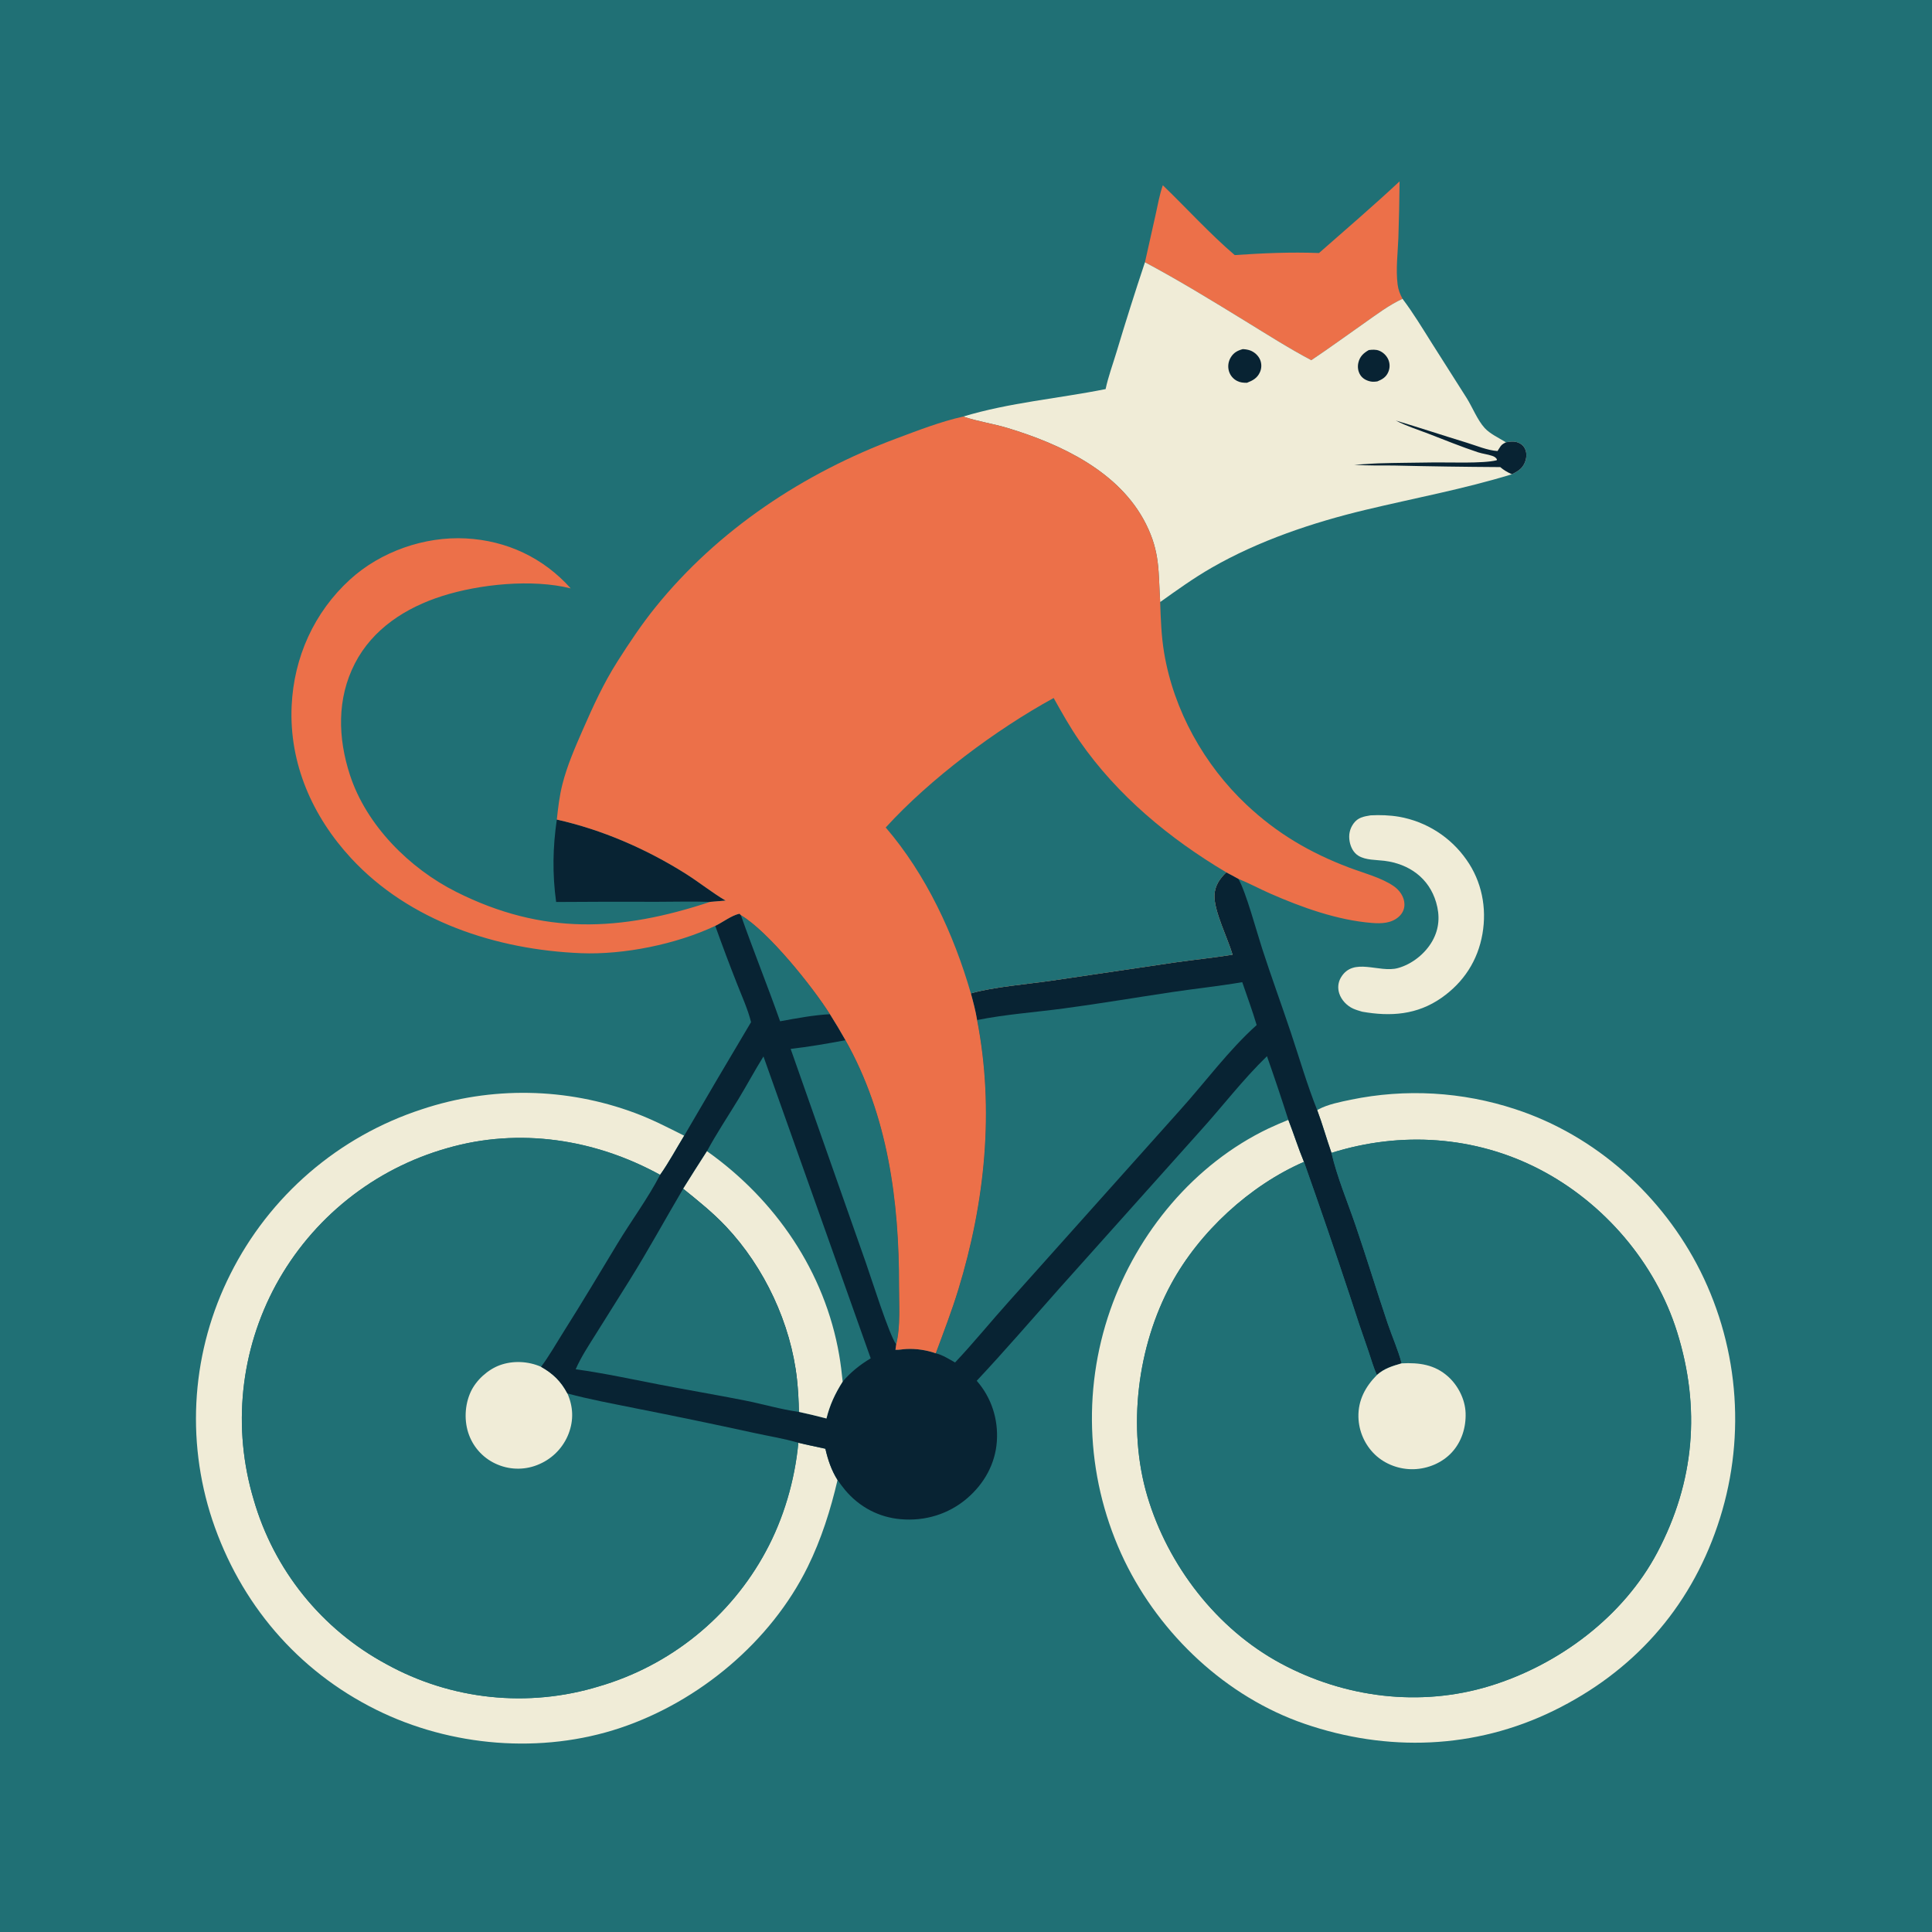 <?xml version="1.0" encoding="utf-8" ?>
<svg xmlns="http://www.w3.org/2000/svg" xmlns:xlink="http://www.w3.org/1999/xlink" width="1024" height="1024">
	<path fill="#207075" d="M0 0L1024 0L1024 1024L0 1024L0 0Z"/>
	<path fill="#082333" d="M295.128 434.387C319.125 439.759 342.459 449.905 363.266 462.98C370.503 467.527 377.283 473.016 384.598 477.341L376.355 478.022C367.057 477.672 357.682 477.979 348.374 477.97Q321.568 477.865 294.762 478.069C292.736 463.249 292.965 449.152 295.128 434.387Z"/>
	<path fill="#F0ECD7" d="M726.45 432.15C731.426 431.886 736.577 432.066 741.495 432.893Q742.835 433.128 744.162 433.429Q745.489 433.73 746.799 434.095Q748.11 434.461 749.401 434.891Q750.692 435.32 751.96 435.813Q753.228 436.306 754.471 436.861Q755.713 437.415 756.927 438.03Q758.14 438.645 759.322 439.319Q760.504 439.993 761.651 440.724Q762.799 441.456 763.909 442.242Q765.019 443.029 766.088 443.87Q767.158 444.71 768.185 445.603Q769.213 446.495 770.195 447.436Q771.177 448.378 772.111 449.367Q773.046 450.356 773.931 451.389Q774.816 452.423 775.648 453.499Q776.481 454.574 777.26 455.69C785.356 467.126 788.119 481.184 785.734 494.956C783.282 509.112 775.777 520.641 764.035 528.865C751.145 537.894 737.119 538.897 721.978 536.222C720.377 535.74 718.717 535.28 717.191 534.591C713.863 533.088 710.902 529.978 709.806 526.467C708.915 523.614 709.19 520.664 710.723 518.088C717.296 507.049 730.905 515.858 740.936 513.099C748.422 511.041 755.45 505.416 759.217 498.677C762.862 492.156 763.253 485.334 761.177 478.272C757.359 465.286 746.762 457.877 733.745 456.242C729.331 455.688 723.95 455.961 720.023 453.59C717.345 451.972 715.883 448.991 715.337 445.996C714.711 442.564 715.344 439.339 717.388 436.503C719.717 433.273 722.737 432.761 726.45 432.15Z"/>
	<path fill="#EC7049" d="M699.096 134.113C713.446 121.505 727.829 109.164 741.807 96.121Q741.67 111.119 741.165 126.108C740.848 134.141 739.75 142.836 740.767 150.814C741.125 153.62 742.044 155.912 743.373 158.385C736.236 161.644 729.439 166.807 723.03 171.308C713.705 177.856 704.48 184.581 695.011 190.92C683.08 184.61 671.786 177.394 660.294 170.342C642.775 159.593 624.987 148.673 606.844 139.009L612.476 113.874C613.634 108.681 614.561 103.212 616.315 98.189C628.98 110.378 641.087 123.785 654.433 135.201C669.326 134.186 684.169 133.527 699.096 134.113Z"/>
	<path fill="#F0ECD7" d="M443.914 784.435C440.247 800.224 435.29 815.865 428.119 830.444C408.612 870.101 370.557 901.8 328.881 915.793C287.005 929.852 238.818 925.781 199.364 906.185C157.519 885.402 127.284 849.75 112.492 805.495Q111.834 803.507 111.225 801.504Q110.616 799.5 110.056 797.482Q109.496 795.464 108.987 793.433Q108.477 791.402 108.017 789.359Q107.557 787.316 107.148 785.263Q106.738 783.209 106.38 781.146Q106.021 779.083 105.713 777.012Q105.405 774.94 105.148 772.862Q104.891 770.784 104.686 768.7Q104.48 766.616 104.325 764.528Q104.171 762.44 104.068 760.348Q103.965 758.257 103.913 756.163Q103.862 754.07 103.862 751.976Q103.862 749.882 103.913 747.788Q103.965 745.695 104.067 743.604Q104.17 741.512 104.325 739.424Q104.479 737.335 104.685 735.252Q104.89 733.168 105.147 731.089Q105.404 729.011 105.711 726.94Q106.019 724.869 106.378 722.805Q106.736 720.742 107.146 718.689Q107.555 716.635 108.015 714.592Q108.474 712.549 108.984 710.518Q109.494 708.487 110.053 706.469Q110.613 704.451 111.222 702.448Q111.831 700.444 112.489 698.456Q113.147 696.468 113.854 694.497Q114.56 692.526 115.315 690.573Q116.07 688.62 116.873 686.685Q117.676 684.751 118.526 682.838Q119.376 680.924 120.273 679.032Q121.17 677.14 122.113 675.27Q123.075 673.349 124.084 671.452Q125.094 669.555 126.149 667.684Q127.205 665.812 128.307 663.968Q129.409 662.123 130.557 660.306Q131.704 658.489 132.896 656.702Q134.088 654.914 135.324 653.156Q136.559 651.398 137.838 649.672Q139.117 647.945 140.439 646.25Q141.76 644.556 143.123 642.895Q144.486 641.234 145.889 639.607Q147.293 637.98 148.736 636.388Q150.18 634.797 151.662 633.241Q153.145 631.686 154.665 630.167Q156.186 628.649 157.743 627.169Q159.301 625.689 160.895 624.248Q162.488 622.807 164.117 621.405Q165.746 620.004 167.41 618.644Q169.073 617.283 170.769 615.964Q172.465 614.646 174.194 613.369Q175.922 612.093 177.682 610.859Q179.442 609.626 181.231 608.437Q183.021 607.248 184.839 606.103Q186.658 604.958 188.504 603.859Q190.35 602.76 192.223 601.707Q194.096 600.653 195.994 599.647Q197.893 598.641 199.816 597.681Q201.738 596.722 203.684 595.811Q205.63 594.9 207.598 594.037Q209.566 593.174 211.554 592.36Q213.543 591.546 215.551 590.782Q217.559 590.018 219.586 589.303Q221.612 588.589 223.656 587.925Q225.362 587.357 227.079 586.824Q228.796 586.292 230.524 585.796Q232.253 585.301 233.991 584.842Q235.729 584.383 237.477 583.961Q239.224 583.539 240.981 583.154Q242.737 582.769 244.501 582.421Q246.265 582.074 248.036 581.764Q249.807 581.454 251.584 581.181Q253.361 580.909 255.143 580.674Q256.926 580.439 258.713 580.242Q260.5 580.045 262.291 579.886Q264.081 579.727 265.875 579.606Q267.669 579.485 269.465 579.402Q271.261 579.318 273.058 579.273Q274.855 579.229 276.653 579.222Q278.451 579.215 280.249 579.246Q282.046 579.277 283.843 579.347Q285.639 579.416 287.434 579.523Q289.229 579.631 291.021 579.776Q292.813 579.921 294.601 580.105Q296.39 580.288 298.174 580.509Q299.958 580.73 301.737 580.989Q303.516 581.248 305.29 581.545Q307.063 581.841 308.829 582.175Q310.596 582.509 312.355 582.881Q314.114 583.252 315.865 583.661Q317.616 584.07 319.358 584.515Q321.099 584.961 322.831 585.443Q324.563 585.926 326.284 586.445Q328.006 586.964 329.716 587.519Q331.426 588.075 333.123 588.666Q334.821 589.258 336.506 589.885C345.526 593.237 354.053 597.631 362.634 601.953C358.451 608.778 354.501 616.177 349.877 622.691C315.408 603.738 275.249 597.504 237.089 608.521Q235.295 609.027 233.514 609.578Q231.733 610.128 229.966 610.723Q228.199 611.318 226.447 611.956Q224.696 612.595 222.961 613.277Q221.226 613.959 219.508 614.684Q217.791 615.409 216.092 616.176Q214.393 616.943 212.714 617.753Q211.034 618.562 209.376 619.414Q207.717 620.265 206.08 621.157Q204.443 622.049 202.829 622.981Q201.215 623.914 199.624 624.887Q198.034 625.859 196.468 626.871Q194.902 627.883 193.362 628.933Q191.822 629.983 190.309 631.072Q188.795 632.16 187.309 633.286Q185.823 634.412 184.366 635.574Q182.908 636.737 181.48 637.935Q180.052 639.134 178.654 640.367Q177.257 641.601 175.89 642.869Q174.523 644.137 173.189 645.438Q171.854 646.74 170.552 648.074Q169.251 649.408 167.982 650.775Q166.714 652.141 165.48 653.539Q164.246 654.936 163.048 656.364Q161.849 657.792 160.687 659.249Q159.524 660.706 158.398 662.192Q157.272 663.678 156.183 665.191Q155.094 666.704 154.044 668.244Q152.993 669.784 151.981 671.35Q150.969 672.916 149.996 674.506Q149.023 676.096 148.09 677.71Q147.157 679.324 146.265 680.961Q145.389 682.573 144.552 684.206Q143.716 685.84 142.92 687.493Q142.124 689.146 141.369 690.819Q140.614 692.491 139.9 694.182Q139.186 695.872 138.515 697.58Q137.843 699.288 137.214 701.011Q136.584 702.735 135.998 704.474Q135.411 706.212 134.867 707.965Q134.323 709.718 133.823 711.483Q133.323 713.248 132.866 715.026Q132.409 716.803 131.997 718.591Q131.584 720.379 131.215 722.177Q130.847 723.974 130.523 725.78Q130.199 727.586 129.919 729.4Q129.639 731.213 129.405 733.033Q129.17 734.853 128.98 736.678Q128.79 738.503 128.646 740.333Q128.501 742.162 128.401 743.994Q128.301 745.827 128.247 747.661Q128.192 749.495 128.183 751.33Q128.174 753.165 128.21 755Q128.246 756.834 128.327 758.667Q128.408 760.5 128.535 762.331Q128.661 764.162 128.832 765.989Q129.004 767.816 129.22 769.638Q129.436 771.46 129.698 773.276Q129.959 775.093 130.265 776.902Q130.571 778.711 130.921 780.512Q131.271 782.314 131.666 784.106Q132.061 785.898 132.499 787.68Q132.938 789.461 133.421 791.232Q133.903 793.002 134.429 794.76Q134.925 796.487 135.464 798.202Q136.004 799.917 136.585 801.617Q137.167 803.318 137.791 805.003Q138.415 806.689 139.08 808.358Q139.746 810.028 140.453 811.68Q141.16 813.333 141.907 814.967Q142.655 816.601 143.444 818.216Q144.232 819.832 145.06 821.427Q145.889 823.022 146.756 824.596Q147.624 826.17 148.531 827.721Q149.437 829.273 150.382 830.802Q151.327 832.331 152.31 833.836Q153.293 835.341 154.313 836.82Q155.333 838.3 156.389 839.754Q157.445 841.208 158.538 842.636Q159.63 844.063 160.758 845.462Q161.885 846.862 163.047 848.233Q164.209 849.604 165.405 850.946Q166.601 852.288 167.829 853.6Q169.058 854.911 170.319 856.192Q171.58 857.472 172.873 858.721Q174.165 859.97 175.489 861.186Q176.812 862.402 178.165 863.585Q179.518 864.768 180.9 865.917Q182.282 867.066 183.693 868.18Q185.103 869.294 186.541 870.373Q187.978 871.452 189.442 872.494Q190.906 873.537 192.396 874.542Q193.885 875.548 195.399 876.517Q196.914 877.485 198.451 878.415Q199.989 879.346 201.549 880.238Q203.11 881.129 204.692 881.982Q206.285 882.864 207.9 883.705Q209.514 884.546 211.15 885.347Q212.785 886.148 214.44 886.907Q216.094 887.667 217.768 888.384Q219.441 889.102 221.132 889.778Q222.823 890.453 224.53 891.086Q226.237 891.719 227.959 892.309Q229.682 892.899 231.419 893.446Q233.156 893.992 234.905 894.495Q236.655 894.998 238.417 895.457Q240.179 895.916 241.952 896.331Q243.725 896.745 245.508 897.115Q247.291 897.485 249.082 897.81Q250.873 898.135 252.673 898.416Q254.472 898.696 256.277 898.931Q258.083 899.166 259.893 899.356Q261.704 899.545 263.519 899.69Q265.334 899.834 267.152 899.932Q268.97 900.031 270.79 900.084Q272.61 900.138 274.431 900.145Q276.252 900.152 278.072 900.114Q279.892 900.076 281.711 899.992Q283.53 899.909 285.346 899.779Q287.162 899.65 288.975 899.475Q290.787 899.3 292.594 899.08Q294.402 898.86 296.203 898.594Q298.004 898.329 299.798 898.018Q301.593 897.708 303.378 897.353Q305.164 896.997 306.94 896.597Q308.717 896.197 310.482 895.753Q312.248 895.308 314.002 894.82Q315.756 894.331 317.497 893.799Q319.246 893.288 320.982 892.735Q322.719 892.181 324.44 891.584Q326.162 890.988 327.869 890.349Q329.575 889.71 331.266 889.029Q332.956 888.348 334.629 887.625Q336.302 886.903 337.956 886.139Q339.611 885.375 341.246 884.571Q342.881 883.767 344.496 882.922Q346.111 882.077 347.704 881.193Q349.297 880.309 350.868 879.386Q352.44 878.462 353.987 877.5Q355.535 876.538 357.058 875.538Q358.582 874.538 360.08 873.501Q361.578 872.464 363.05 871.39Q364.523 870.316 365.968 869.206Q367.413 868.095 368.83 866.95Q370.247 865.804 371.636 864.624Q373.024 863.444 374.383 862.23Q375.742 861.016 377.07 859.768Q378.399 858.521 379.696 857.241Q380.993 855.961 382.258 854.649Q383.523 853.338 384.755 851.995Q385.988 850.653 387.186 849.28Q388.385 847.908 389.549 846.506Q390.714 845.104 391.843 843.674Q392.973 842.244 394.066 840.786Q395.16 839.329 396.217 837.845Q397.275 836.36 398.295 834.85Q399.315 833.34 400.298 831.806Q401.28 830.271 402.225 828.713Q403.169 827.154 404.074 825.573Q404.98 823.991 405.846 822.388C415.35 804.89 421.297 784.549 423.143 764.698C427.892 765.889 432.706 766.747 437.47 767.861C438.799 773.721 440.692 779.321 443.914 784.435Z"/>
	<path fill="#F0ECD7" d="M606.844 139.009C624.987 148.673 642.775 159.593 660.294 170.342C671.786 177.394 683.08 184.61 695.011 190.92C704.48 184.581 713.705 177.856 723.03 171.308C729.439 166.807 736.236 161.644 743.373 158.385C749.093 165.939 754.021 174.167 759.08 182.169L777.345 210.943C780.455 215.9 783.008 222.557 786.902 226.855C789.697 229.94 794.646 232.23 798.189 234.431C800.993 233.895 803.436 233.666 805.967 235.243C807.551 236.229 808.531 237.844 808.868 239.663C809.345 242.237 808.544 245.198 806.992 247.285C805.548 249.226 803.457 250.326 801.335 251.371C775.84 259.192 749.741 264.008 723.845 270.211C695.801 276.927 667.087 286.572 642.01 301.017C632.578 306.449 623.771 312.795 614.917 319.1C613.906 302.998 614.937 292.785 607.347 277.666C593.441 249.966 562.264 235.354 533.902 226.811C526.353 224.537 518.404 223.411 510.958 220.93L510.524 220.78C535.145 213.34 560.888 211.245 585.999 206.224C587.376 199.692 589.818 193.092 591.751 186.683Q598.938 162.732 606.844 139.009Z"/>
	<path fill="#082333" d="M725.489 185.539C727.265 185.32 729.189 185.18 730.892 185.836C733.034 186.66 734.884 188.425 735.807 190.523Q735.979 190.915 736.109 191.323Q736.24 191.731 736.328 192.15Q736.417 192.569 736.461 192.995Q736.506 193.42 736.507 193.849Q736.508 194.277 736.465 194.703Q736.422 195.129 736.335 195.548Q736.249 195.968 736.119 196.376Q735.99 196.784 735.82 197.177C734.673 199.88 732.67 201.072 730.059 202.14C728.827 202.329 727.605 202.439 726.375 202.18C724.178 201.716 722.162 200.626 720.944 198.686C719.732 196.755 719.448 194.354 719.978 192.156C720.757 188.925 722.701 187.126 725.489 185.539Z"/>
	<path fill="#082333" d="M658.685 185.041C659.928 185.091 661.298 185.296 662.478 185.697C664.826 186.494 667.032 188.501 667.942 190.814Q668.098 191.209 668.212 191.618Q668.327 192.027 668.399 192.445Q668.471 192.864 668.5 193.287Q668.53 193.711 668.515 194.135Q668.501 194.56 668.444 194.98Q668.386 195.401 668.286 195.814Q668.187 196.226 668.045 196.627Q667.904 197.027 667.722 197.411C666.311 200.463 663.937 201.706 660.936 202.882C659.086 202.904 657.385 202.776 655.705 201.914Q655.32 201.72 654.956 201.488Q654.592 201.257 654.253 200.989Q653.915 200.722 653.605 200.422Q653.295 200.122 653.017 199.792Q652.739 199.462 652.496 199.106Q652.253 198.75 652.047 198.371Q651.84 197.992 651.674 197.594Q651.507 197.197 651.381 196.784Q651.244 196.327 651.156 195.859Q651.067 195.39 651.028 194.915Q650.99 194.44 651 193.963Q651.011 193.486 651.072 193.013Q651.133 192.541 651.243 192.077Q651.352 191.613 651.51 191.163Q651.668 190.713 651.871 190.281Q652.075 189.85 652.323 189.443C653.871 186.889 655.888 185.823 658.685 185.041Z"/>
	<path fill="#082333" d="M795.156 247.568Q767.361 247.405 739.572 246.756C732.382 246.569 724.934 247.004 717.796 246.233C722.055 246.214 726.264 245.726 730.514 245.588C739.991 245.282 749.506 245.284 758.989 245.113C767.408 244.96 786.087 245.806 793.282 243.946L793.402 243.415C792.723 242.414 792.022 242.009 790.907 241.618C788.46 240.763 785.818 240.53 783.347 239.714C774.58 236.819 765.815 233.234 757.194 229.91C751.403 227.677 745.31 225.79 739.81 222.894C752.389 226.666 764.854 230.799 777.414 234.638C782.449 236.176 788.494 238.757 793.716 239.059L794.136 238.393C794.323 238.098 794.524 237.81 794.7 237.508C795.714 235.773 796.38 235.322 798.189 234.431C800.993 233.895 803.436 233.666 805.967 235.243C807.551 236.229 808.531 237.844 808.868 239.663C809.345 242.237 808.544 245.198 806.992 247.285C805.548 249.226 803.457 250.326 801.335 251.371L800.882 251.155C798.696 250.138 796.995 249.137 795.156 247.568Z"/>
	<path fill="#F0ECD7" d="M698.143 588.364C698.394 588.225 698.642 588.083 698.895 587.948C703.865 585.295 710.5 584.022 715.995 582.867Q718.696 582.309 721.414 581.84Q724.132 581.371 726.864 580.991Q729.596 580.61 732.339 580.319Q735.082 580.028 737.833 579.827Q740.583 579.626 743.339 579.514Q746.095 579.403 748.854 579.381Q751.612 579.36 754.369 579.428Q757.126 579.497 759.88 579.655Q762.634 579.814 765.381 580.062Q768.128 580.31 770.865 580.648Q773.603 580.986 776.328 581.413Q779.053 581.839 781.762 582.355Q784.472 582.871 787.163 583.474Q789.855 584.078 792.525 584.769Q795.195 585.46 797.841 586.238Q800.488 587.016 803.107 587.88C845.816 601.845 881.216 633.766 901.261 673.775Q902.228 675.716 903.146 677.68Q904.065 679.644 904.934 681.63Q905.804 683.616 906.624 685.623Q907.445 687.63 908.215 689.657Q908.986 691.683 909.706 693.728Q910.426 695.773 911.096 697.835Q911.765 699.898 912.384 701.976Q913.002 704.054 913.569 706.146Q914.136 708.239 914.651 710.345Q915.167 712.451 915.629 714.569Q916.092 716.688 916.503 718.817Q916.913 720.946 917.271 723.084Q917.629 725.222 917.934 727.369Q918.239 729.516 918.491 731.669Q918.743 733.823 918.941 735.982Q919.14 738.141 919.285 740.304Q919.431 742.467 919.522 744.633Q919.614 746.8 919.652 748.967Q919.691 751.135 919.675 753.303Q919.66 755.471 919.591 757.639Q919.523 759.806 919.4 761.97Q919.278 764.135 919.102 766.296Q918.927 768.457 918.698 770.613Q918.469 772.769 918.187 774.919Q917.904 777.069 917.569 779.211Q917.234 781.353 916.846 783.486Q916.458 785.619 916.018 787.742Q915.578 789.865 915.085 791.976Q914.592 794.088 914.047 796.187Q913.503 798.285 912.906 800.37Q912.31 802.454 911.662 804.523Q911.015 806.593 910.316 808.645C895.341 852.887 865.357 886.208 823.488 906.689C781.649 927.154 735.231 928.686 691.476 913.657C649.961 899.398 615.06 866.522 595.998 827.213Q595.071 825.291 594.192 823.346Q593.313 821.401 592.481 819.436Q591.65 817.47 590.867 815.485Q590.084 813.499 589.35 811.496Q588.616 809.492 587.932 807.47Q587.247 805.449 586.613 803.411Q585.978 801.374 585.393 799.321Q584.809 797.269 584.275 795.202Q583.741 793.136 583.257 791.057Q582.774 788.979 582.342 786.889Q581.91 784.799 581.529 782.699Q581.149 780.599 580.82 778.49Q580.491 776.382 580.214 774.266Q579.936 772.15 579.711 770.027Q579.486 767.905 579.313 765.778Q579.14 763.651 579.019 761.52Q578.898 759.389 578.83 757.256Q578.761 755.123 578.745 752.989Q578.729 750.855 578.765 748.721Q578.801 746.588 578.89 744.455Q578.978 742.323 579.119 740.193Q579.26 738.064 579.453 735.938Q579.646 733.813 579.891 731.693Q580.136 729.573 580.433 727.46Q580.73 725.346 581.079 723.241Q581.427 721.135 581.828 719.039Q582.228 716.943 582.68 714.857Q583.131 712.771 583.634 710.697Q584.137 708.623 584.69 706.562Q585.243 704.501 585.847 702.454Q586.451 700.407 587.105 698.375Q587.758 696.344 588.462 694.329C602.814 653.323 632.852 616.994 672.299 598.13Q677.513 595.699 682.851 593.553C685.74 600.92 688.095 608.523 691.122 615.82C662.385 628.322 635.741 652.9 620.755 680.485C602.823 713.495 597.387 756.904 608.11 792.986C619.038 829.761 644.902 863.4 678.858 881.654C712.733 899.863 752.559 904.921 789.559 893.625C826.044 882.487 860.453 856.881 878.452 822.739C898.159 785.359 901.484 746.303 888.901 706.004C877.441 669.303 850.133 637.495 816.073 619.814C781.774 602.008 742.349 599.499 705.708 611.052C703.075 603.529 700.936 595.83 698.143 588.364Z"/>
	<path fill="#207075" d="M423.143 764.698C421.297 784.549 415.35 804.89 405.846 822.388Q404.98 823.991 404.074 825.573Q403.169 827.154 402.225 828.713Q401.28 830.271 400.298 831.806Q399.315 833.34 398.295 834.85Q397.275 836.36 396.217 837.844Q395.16 839.329 394.066 840.786Q392.973 842.244 391.843 843.674Q390.714 845.104 389.55 846.506Q388.385 847.908 387.186 849.28Q385.988 850.653 384.755 851.995Q383.523 853.338 382.258 854.649Q380.993 855.961 379.696 857.241Q378.399 858.521 377.07 859.768Q375.742 861.016 374.383 862.23Q373.024 863.444 371.636 864.624Q370.247 865.804 368.83 866.95Q367.413 868.095 365.968 869.206Q364.523 870.316 363.05 871.39Q361.578 872.464 360.08 873.501Q358.582 874.538 357.058 875.538Q355.535 876.538 353.987 877.5Q352.44 878.462 350.869 879.386Q349.297 880.309 347.704 881.193Q346.111 882.078 344.496 882.922Q342.881 883.767 341.246 884.571Q339.611 885.375 337.956 886.139Q336.302 886.903 334.629 887.625Q332.956 888.348 331.266 889.029Q329.575 889.71 327.869 890.349Q326.162 890.988 324.44 891.584Q322.719 892.181 320.982 892.735Q319.246 893.288 317.497 893.799Q315.756 894.331 314.002 894.82Q312.248 895.308 310.482 895.753Q308.717 896.197 306.94 896.597Q305.164 896.997 303.378 897.353Q301.593 897.708 299.798 898.018Q298.004 898.329 296.203 898.594Q294.402 898.86 292.594 899.08Q290.787 899.3 288.975 899.475Q287.162 899.65 285.346 899.779Q283.53 899.909 281.711 899.992Q279.892 900.076 278.072 900.114Q276.252 900.152 274.431 900.145Q272.61 900.138 270.79 900.084Q268.97 900.031 267.152 899.932Q265.334 899.834 263.519 899.69Q261.704 899.545 259.893 899.356Q258.083 899.166 256.277 898.931Q254.472 898.696 252.673 898.416Q250.873 898.136 249.082 897.81Q247.291 897.485 245.508 897.115Q243.725 896.745 241.952 896.331Q240.179 895.916 238.417 895.457Q236.655 894.998 234.905 894.495Q233.156 893.992 231.419 893.446Q229.682 892.899 227.959 892.309Q226.237 891.719 224.53 891.086Q222.823 890.453 221.132 889.778Q219.441 889.102 217.768 888.384Q216.094 887.667 214.44 886.907Q212.785 886.148 211.15 885.347Q209.514 884.546 207.9 883.705Q206.285 882.864 204.692 881.982Q203.11 881.129 201.549 880.237Q199.989 879.346 198.451 878.415Q196.914 877.485 195.399 876.517Q193.885 875.548 192.396 874.543Q190.906 873.537 189.442 872.494Q187.978 871.452 186.541 870.373Q185.103 869.294 183.693 868.18Q182.282 867.066 180.9 865.917Q179.518 864.768 178.165 863.585Q176.812 862.402 175.489 861.186Q174.165 859.97 172.873 858.721Q171.58 857.472 170.319 856.192Q169.058 854.911 167.829 853.6Q166.601 852.288 165.405 850.946Q164.209 849.604 163.047 848.233Q161.885 846.862 160.758 845.462Q159.63 844.063 158.538 842.635Q157.445 841.208 156.389 839.754Q155.333 838.3 154.313 836.82Q153.293 835.341 152.31 833.836Q151.327 832.331 150.382 830.802Q149.437 829.273 148.531 827.721Q147.624 826.17 146.756 824.596Q145.889 823.022 145.06 821.427Q144.232 819.832 143.444 818.216Q142.655 816.601 141.908 814.967Q141.16 813.333 140.453 811.68Q139.746 810.028 139.08 808.358Q138.415 806.689 137.791 805.003Q137.167 803.318 136.585 801.617Q136.004 799.917 135.464 798.202Q134.925 796.487 134.429 794.76Q133.903 793.002 133.421 791.232Q132.938 789.461 132.499 787.68Q132.061 785.898 131.666 784.106Q131.271 782.314 130.921 780.512Q130.571 778.711 130.265 776.902Q129.959 775.093 129.698 773.276Q129.436 771.46 129.22 769.638Q129.004 767.816 128.832 765.989Q128.661 764.162 128.535 762.331Q128.408 760.5 128.327 758.667Q128.246 756.834 128.21 755Q128.174 753.165 128.183 751.33Q128.192 749.495 128.247 747.661Q128.301 745.827 128.401 743.994Q128.501 742.162 128.646 740.333Q128.79 738.503 128.98 736.678Q129.17 734.853 129.405 733.033Q129.639 731.213 129.919 729.4Q130.199 727.586 130.523 725.78Q130.847 723.974 131.215 722.176Q131.584 720.379 131.997 718.591Q132.409 716.803 132.866 715.026Q133.323 713.248 133.823 711.483Q134.323 709.718 134.867 707.965Q135.411 706.212 135.998 704.474Q136.584 702.735 137.214 701.011Q137.843 699.288 138.515 697.58Q139.186 695.872 139.9 694.182Q140.614 692.491 141.369 690.819Q142.124 689.146 142.92 687.493Q143.716 685.84 144.552 684.206Q145.389 682.573 146.265 680.961Q147.157 679.324 148.09 677.71Q149.023 676.096 149.996 674.506Q150.969 672.916 151.981 671.35Q152.993 669.784 154.044 668.244Q155.094 666.704 156.183 665.191Q157.272 663.678 158.398 662.192Q159.524 660.706 160.687 659.249Q161.849 657.792 163.048 656.364Q164.247 654.936 165.48 653.539Q166.714 652.141 167.982 650.775Q169.251 649.408 170.552 648.074Q171.854 646.74 173.189 645.438Q174.523 644.137 175.89 642.869Q177.257 641.601 178.654 640.367Q180.052 639.134 181.48 637.935Q182.908 636.737 184.366 635.574Q185.823 634.412 187.309 633.286Q188.795 632.16 190.309 631.072Q191.822 629.983 193.362 628.933Q194.902 627.883 196.468 626.871Q198.034 625.859 199.624 624.887Q201.215 623.914 202.829 622.981Q204.443 622.049 206.08 621.157Q207.717 620.265 209.376 619.414Q211.034 618.562 212.714 617.753Q214.393 616.943 216.092 616.176Q217.791 615.409 219.508 614.684Q221.226 613.959 222.961 613.277Q224.696 612.595 226.447 611.956Q228.199 611.318 229.966 610.723Q231.733 610.128 233.514 609.578Q235.295 609.027 237.089 608.521C275.249 597.504 315.408 603.738 349.877 622.691C343.374 635.217 334.571 647.056 327.245 659.179C317.848 674.728 308.566 690.296 298.854 705.656C294.886 711.931 291.217 718.479 286.781 724.435C293.072 727.991 297.356 732.097 300.737 738.559C312.635 741.767 324.787 743.975 336.858 746.431Q368.11 752.582 399.227 759.38C407.102 761.14 415.444 762.406 423.143 764.698Z"/>
	<path fill="#F0ECD7" d="M300.737 738.559C303.814 745.545 304.129 752.646 301.393 759.831Q301.136 760.5 300.846 761.155Q300.556 761.81 300.234 762.45Q299.912 763.09 299.559 763.713Q299.206 764.337 298.823 764.942Q298.439 765.547 298.026 766.132Q297.613 766.718 297.172 767.282Q296.73 767.846 296.262 768.388Q295.793 768.93 295.298 769.448Q294.803 769.966 294.283 770.459Q293.763 770.952 293.22 771.418Q292.676 771.885 292.11 772.324Q291.544 772.763 290.957 773.174Q290.37 773.584 289.763 773.966Q289.156 774.347 288.532 774.697Q287.907 775.048 287.266 775.367Q286.624 775.687 285.968 775.974Q285.318 776.266 284.654 776.525Q283.99 776.784 283.314 777.009Q282.637 777.233 281.95 777.423Q281.263 777.613 280.567 777.767Q279.872 777.922 279.169 778.04Q278.466 778.159 277.758 778.241Q277.05 778.324 276.339 778.37Q275.628 778.416 274.915 778.426Q274.203 778.436 273.49 778.409Q272.778 778.383 272.068 778.32Q271.358 778.257 270.653 778.158Q269.947 778.058 269.247 777.923Q268.547 777.788 267.855 777.618Q267.163 777.447 266.481 777.241Q265.799 777.035 265.128 776.795Q264.457 776.554 263.799 776.28Q263.15 776.014 262.515 775.715Q261.88 775.416 261.262 775.084Q260.643 774.753 260.043 774.39Q259.442 774.027 258.861 773.634Q258.279 773.241 257.719 772.818Q257.159 772.396 256.621 771.945Q256.084 771.494 255.57 771.016Q255.056 770.538 254.568 770.034Q254.079 769.53 253.617 769.002Q253.155 768.474 252.721 767.923Q252.287 767.371 251.882 766.798Q251.477 766.225 251.102 765.632Q250.727 765.039 250.382 764.428Q250.038 763.816 249.726 763.188Q249.414 762.56 249.134 761.916Q248.855 761.272 248.609 760.615C245.894 753.418 246.257 744.677 249.512 737.665C252.389 731.47 258.562 725.91 264.895 723.587C271.892 721.02 280.007 721.45 286.781 724.435C293.072 727.991 297.356 732.097 300.737 738.559Z"/>
	<path fill="#082333" d="M649.946 462.365C652.095 463.509 654.319 464.589 656.409 465.833C660.55 473.292 665.895 493.304 668.945 502.718C673.801 517.705 679.233 532.483 684.222 547.424C688.779 561.073 692.803 574.997 698.143 588.364C700.936 595.83 703.075 603.529 705.708 611.052C708.788 624.161 714.095 636.665 718.448 649.379C724.337 666.577 729.617 683.977 735.419 701.203C737.804 708.285 741.016 715.396 742.908 722.607C738.107 723.995 733.57 725.342 729.773 728.804C727.976 724.848 726.746 720.323 725.315 716.202Q720.264 701.831 715.621 687.323Q703.746 651.443 691.122 615.82C688.095 608.523 685.74 600.92 682.851 593.553Q677.434 576.599 671.525 559.811C658.721 572.188 647.911 586.47 635.953 599.65L561.416 682.955C546.936 699.267 532.607 715.936 517.687 731.841C525.465 740.736 529.158 752.144 528.35 763.949C527.531 775.909 521.626 786.381 512.628 794.113C502.791 802.566 490.269 806.334 477.381 805.211C465.737 804.196 455.483 798.735 447.965 789.795C446.527 788.084 445.221 786.246 443.914 784.435C440.692 779.321 438.799 773.721 437.47 767.861C432.706 766.747 427.892 765.889 423.143 764.698C415.444 762.406 407.102 761.14 399.227 759.38Q368.11 752.583 336.858 746.431C324.787 743.975 312.635 741.767 300.737 738.559C297.356 732.097 293.072 727.991 286.781 724.435C291.217 718.479 294.886 711.931 298.854 705.656C308.566 690.296 317.848 674.728 327.245 659.179C334.571 647.056 343.374 635.217 349.877 622.691C354.501 616.177 358.451 608.778 362.634 601.953Q380.19 571.757 398.074 541.754C396.34 534.766 393.12 527.811 390.51 521.102Q384.565 506.008 379.103 490.733C383.068 488.821 387.745 485.165 391.959 484.275L392.667 485.035C407.052 493.437 430.73 522.97 439.901 537.549Q444.194 544.337 448.135 551.335C470.647 591.271 476.587 636.519 476.53 681.719C476.517 691.59 477.373 703.033 475.014 712.604L474.611 715.406C476.498 715.521 478.369 715.102 480.253 714.994C485.397 714.698 491.122 715.549 495.97 717.272C500.125 706.056 504.444 694.845 507.944 683.404C522.06 637.264 527.139 588.283 517.877 540.652C517.109 535.87 515.861 531.176 514.577 526.512C526.232 523.133 544.637 521.61 557.139 519.808L622.352 510.174C632.654 508.697 643.013 507.651 653.291 506.018C650.77 497.379 643.406 482.894 643.691 474.524C643.86 469.531 646.464 465.73 649.946 462.365Z"/>
	<path fill="#207075" d="M392.667 485.035C407.052 493.437 430.73 522.97 439.901 537.549C431.064 538.019 422.165 539.717 413.47 541.302C406.809 522.443 399.307 503.892 392.667 485.035Z"/>
	<path fill="#207075" d="M448.135 551.335C470.647 591.271 476.587 636.519 476.53 681.719C476.517 691.59 477.373 703.033 475.014 712.604C471.177 707.346 461.813 677.429 458.881 669.147L419.06 555.932C428.785 554.825 438.514 553.13 448.135 551.335Z"/>
	<path fill="#207075" d="M404.655 559.944L461.494 719.946C455.818 723.341 450.919 727.227 446.632 732.287C442.599 738.665 439.857 744.511 438.035 751.827Q430.769 749.91 423.421 748.338Q423.33 739.66 422.417 731.03C419.195 701.5 405.098 671.625 384.832 650.12C377.858 642.719 369.997 636.422 362.096 630.062Q368.331 620.064 374.714 610.159C379.787 600.73 385.792 591.757 391.348 582.603C395.888 575.122 400.038 567.366 404.655 559.944Z"/>
	<path fill="#F0ECD7" d="M374.714 610.159C410.992 635.848 437.21 674.067 444.8 718.263C445.595 722.893 446.172 727.612 446.632 732.287C442.599 738.665 439.857 744.511 438.035 751.827Q430.769 749.91 423.421 748.338Q423.33 739.66 422.417 731.03C419.195 701.5 405.098 671.625 384.832 650.12C377.858 642.719 369.997 636.422 362.096 630.062Q368.331 620.064 374.714 610.159Z"/>
	<path fill="#207075" d="M362.096 630.062C369.997 636.422 377.858 642.719 384.832 650.12C405.098 671.625 419.195 701.5 422.417 731.03Q423.33 739.66 423.421 748.338C413.834 747.018 404.162 744.138 394.649 742.258C379.714 739.306 364.688 736.776 349.736 733.895C334.898 731.036 320.094 727.799 305.117 725.743C308.099 718.964 312.201 712.856 316.109 706.6L333.705 678.525C343.613 662.635 352.587 646.184 362.096 630.062Z"/>
	<path fill="#207075" d="M517.877 540.652C532.798 537.64 548.556 536.533 563.675 534.514C583.014 531.931 602.248 528.662 621.543 525.782C633.801 523.952 646.214 522.669 658.418 520.567C660.98 528.112 663.807 535.659 666.056 543.299C651.146 556.68 638.739 573.645 625.308 588.533L534.717 689.834C525.137 700.495 516.035 711.719 506.212 722.142C503.012 720.387 499.54 718.095 495.97 717.272C500.125 706.056 504.444 694.845 507.944 683.404C522.06 637.264 527.139 588.283 517.877 540.652Z"/>
	<path fill="#207075" d="M705.708 611.052C742.349 599.499 781.774 602.008 816.073 619.814C850.133 637.495 877.441 669.303 888.901 706.004C901.484 746.303 898.159 785.359 878.452 822.739C860.453 856.881 826.044 882.487 789.559 893.625C752.559 904.921 712.733 899.863 678.858 881.654C644.902 863.4 619.038 829.761 608.11 792.986C597.387 756.904 602.823 713.495 620.755 680.485C635.741 652.9 662.385 628.322 691.122 615.82Q703.746 651.443 715.621 687.323Q720.264 701.831 725.315 716.202C726.746 720.323 727.976 724.848 729.773 728.804C733.57 725.342 738.107 723.995 742.908 722.607C741.016 715.396 737.804 708.285 735.419 701.203C729.617 683.977 724.337 666.577 718.448 649.379C714.095 636.665 708.788 624.161 705.708 611.052Z"/>
	<path fill="#F0ECD7" d="M742.908 722.607C752.141 722.137 760.448 723.208 767.61 729.694C772.878 734.466 776.538 741.734 776.797 748.87C777.075 756.53 774.705 764.186 769.443 769.856C764.348 775.348 756.852 778.465 749.404 778.706C741.908 778.948 734.205 776.178 728.772 770.983Q728.268 770.499 727.789 769.99Q727.31 769.482 726.856 768.951Q726.402 768.42 725.975 767.868Q725.547 767.315 725.147 766.742Q724.747 766.17 724.375 765.578Q724.003 764.987 723.661 764.378Q723.318 763.769 723.006 763.144Q722.694 762.519 722.412 761.88Q722.13 761.241 721.88 760.588Q721.63 759.936 721.412 759.272Q721.194 758.609 721.009 757.935Q720.823 757.262 720.671 756.58Q720.518 755.898 720.399 755.21Q720.28 754.521 720.195 753.828Q720.109 753.135 720.058 752.438Q720.006 751.741 719.989 751.043C719.804 742.116 723.679 734.967 729.773 728.804C733.57 725.342 738.107 723.995 742.908 722.607Z"/>
	<path fill="#EC7049" d="M295.128 434.387C295.804 428.106 296.512 421.9 298.069 415.76C300.62 405.696 304.75 396.262 308.897 386.784C314.419 374.163 319.9 362.166 327.312 350.517C333.512 340.771 340.014 331.011 347.268 322.008C380.51 280.753 425.921 250.738 475.328 232.323C486.78 228.055 498.574 223.446 510.524 220.78L510.958 220.93C518.404 223.411 526.353 224.537 533.902 226.811C562.264 235.354 593.441 249.966 607.347 277.666C614.937 292.785 613.906 302.998 614.917 319.1C615.214 328.071 615.523 337.052 617 345.923C622.092 376.506 638.2 405.383 660.734 426.577C676.87 441.754 694.405 452.023 715.069 459.839C722.526 462.66 732.013 465.103 738.611 469.614C741.772 471.775 744.352 475.347 744.387 479.31C744.41 481.9 743.339 484.133 741.429 485.854C737.499 489.396 732.217 489.577 727.236 489.188C708.803 487.748 689.799 480.878 672.986 473.484C667.435 471.043 662.019 468.092 656.409 465.833C654.319 464.589 652.095 463.509 649.946 462.365C646.464 465.73 643.86 469.531 643.691 474.524C643.406 482.894 650.77 497.379 653.291 506.018C643.013 507.651 632.654 508.697 622.352 510.174L557.139 519.808C544.637 521.61 526.232 523.133 514.577 526.512C515.861 531.176 517.109 535.87 517.877 540.652C527.139 588.283 522.06 637.264 507.944 683.404C504.444 694.845 500.125 706.056 495.97 717.272C491.122 715.549 485.397 714.698 480.253 714.994C478.369 715.102 476.498 715.521 474.611 715.406L475.014 712.604C477.373 703.033 476.517 691.59 476.53 681.719C476.587 636.519 470.647 591.271 448.135 551.335Q444.194 544.337 439.901 537.549C430.73 522.97 407.052 493.437 392.667 485.035L391.959 484.275C387.745 485.165 383.068 488.821 379.103 490.733C358.539 500.45 330.69 506.124 307.94 505.209C263.234 503.412 217.055 488.379 186.058 454.83C165.573 432.658 153.195 404.632 154.578 374.132C155.745 348.397 166.458 324.537 185.557 307.118C201.773 292.328 225.018 284.214 246.935 285.375C268.542 286.52 287.983 295.586 302.482 311.849C282.053 306.759 254.269 309.588 234.356 315.916C215.113 322.031 197.551 333.277 188.103 351.628C178.467 370.342 179.079 391.152 185.487 410.786C194.194 437.462 217.057 460.305 241.843 472.737C287.819 495.798 328.93 493.721 376.355 478.022L384.598 477.341C377.283 473.016 370.503 467.527 363.266 462.98C342.459 449.905 319.125 439.759 295.128 434.387Z"/>
	<path fill="#207075" d="M558.462 369.961C562.796 377.708 567.114 385.443 572.184 392.741C592.293 421.69 619.856 444.477 649.946 462.365C646.464 465.73 643.86 469.531 643.691 474.524C643.406 482.894 650.77 497.379 653.291 506.018C643.013 507.651 632.654 508.697 622.352 510.174L557.139 519.808C544.637 521.61 526.232 523.133 514.577 526.512C505.512 495.099 490.882 463.53 469.445 438.584C492.984 412.774 527.917 386.664 558.462 369.961Z"/>
</svg>
